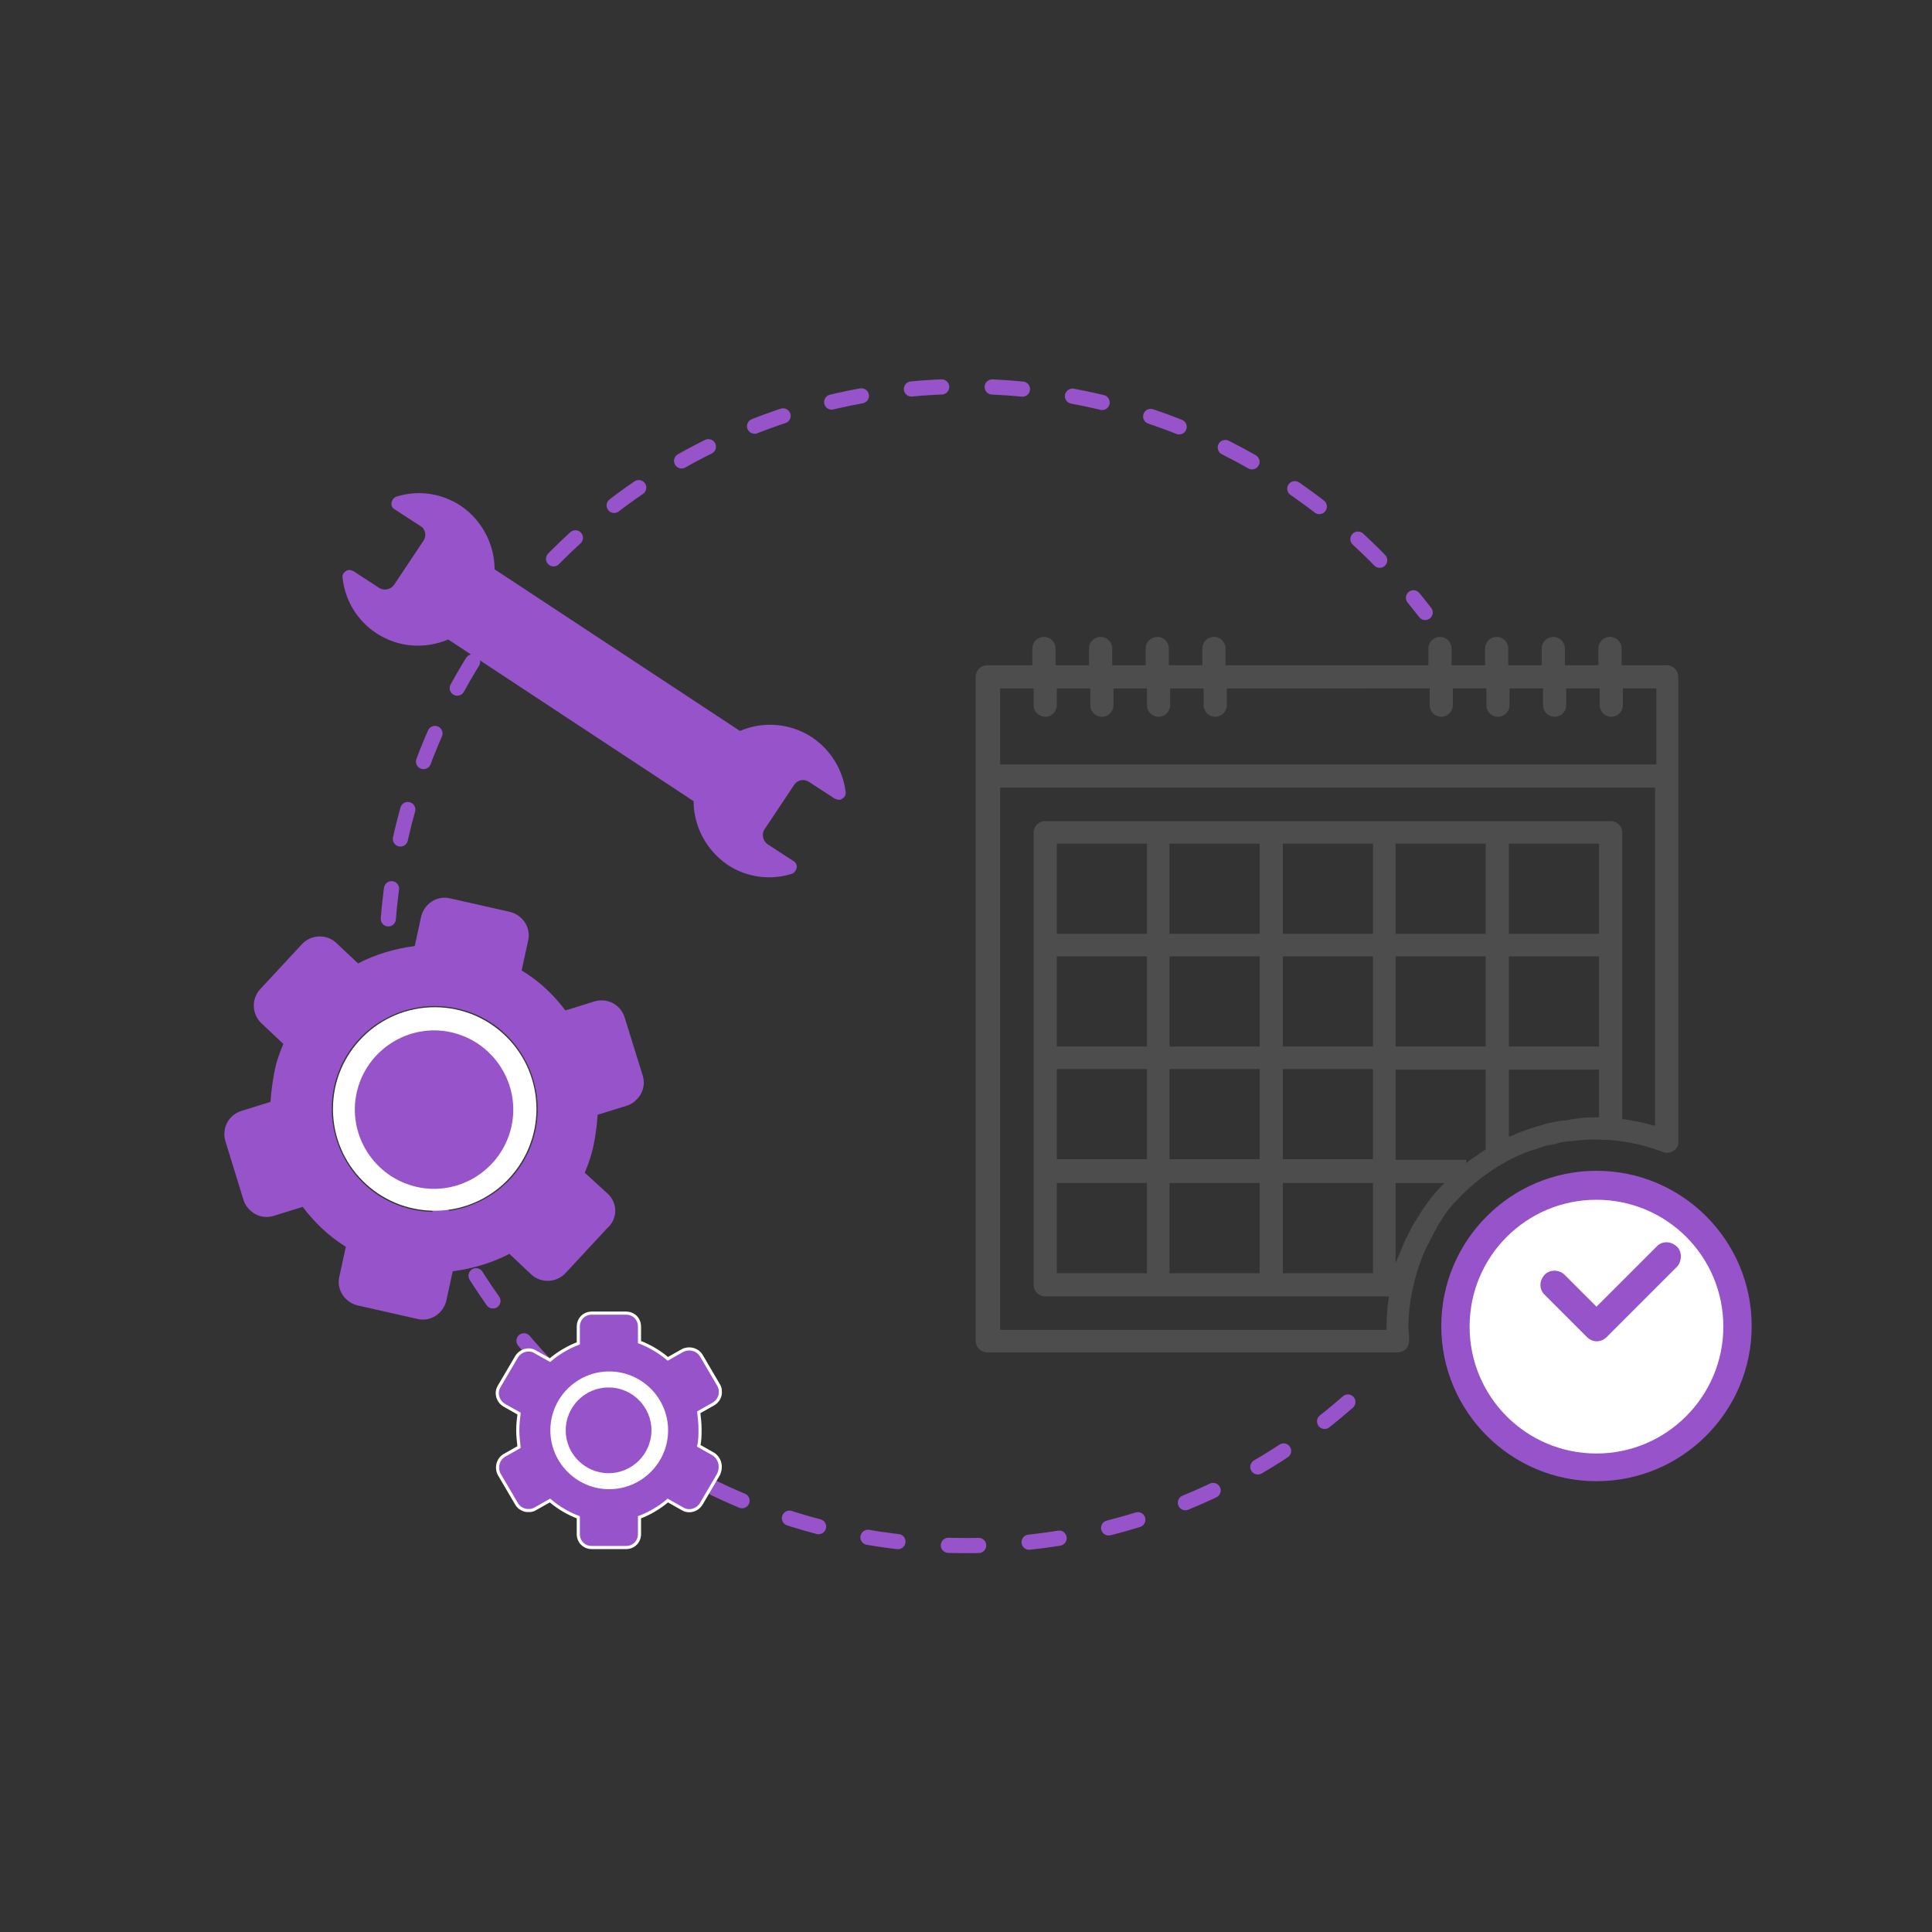 <?xml version="1.0" encoding="utf-8"?>
<!-- Generator: Adobe Illustrator 19.0.0, SVG Export Plug-In . SVG Version: 6.00 Build 0)  -->
<svg version="1.1" id="Capa_1" xmlns="http://www.w3.org/2000/svg" xmlns:xlink="http://www.w3.org/1999/xlink" x="0px" y="0px"
	 viewBox="0 0 300 300" style="enable-background:new 0 0 300 300;" xml:space="preserve">
<rect x="0" y="0" width="300" height="300" fill="#333333" stroke="none"/>
<style type="text/css">
	.st0{display:none;}
	.st1{display:inline;}
	.st2{fill:none;stroke:#00FFFF;stroke-width:0.205;}
	.st3{fill:none;stroke:#00FFFF;stroke-width:0.205;}
	
		.st4{fill:none;stroke:#9753C9;stroke-width:2.354;stroke-linecap:round;stroke-miterlimit:10;stroke-dasharray:4.709,7.848,4.709,7.848,4.709,7.848;}
	.st5{fill:#9753C9;}
	.st6{fill:#FFFFFF;}
	.st7{fill:#9753C9;stroke:#FFFFFF;stroke-width:0.485;stroke-miterlimit:10;}
	.st8{fill:#4D4D4D;}
</style>
<g id="SIstematización_íconos">
	<g id="Guías_4_" class="st0">
		<g class="st1">
			<line class="st2" x1="-1035.3" y1="543" x2="-1035.3" y2="880"/>
			<line class="st2" x1="-1065.3" y1="543" x2="-1065.3" y2="880"/>
			<line class="st2" x1="-1065.3" y1="543" x2="-1065.3" y2="880"/>
			<line class="st2" x1="-1095.3" y1="543" x2="-1095.3" y2="880"/>
			<line class="st2" x1="-1095.3" y1="543" x2="-1095.3" y2="880"/>
			<line class="st2" x1="-1125.3" y1="543" x2="-1125.3" y2="880"/>
			<line class="st2" x1="-1125.3" y1="543" x2="-1125.3" y2="880"/>
			<line class="st2" x1="-1155.3" y1="543" x2="-1155.3" y2="880"/>
			<line class="st2" x1="-1155.3" y1="543" x2="-1155.3" y2="880"/>
			<line class="st2" x1="-1185.3" y1="543" x2="-1185.3" y2="880"/>
			<line class="st2" x1="-1185.3" y1="543" x2="-1185.3" y2="880"/>
			<line class="st2" x1="-1215.3" y1="543" x2="-1215.3" y2="880"/>
			<line class="st2" x1="-1215.3" y1="543" x2="-1215.3" y2="880"/>
			<line class="st2" x1="-1245.3" y1="543" x2="-1245.3" y2="880"/>
			<line class="st2" x1="-1245.3" y1="543" x2="-1245.3" y2="880"/>
			<line class="st2" x1="-1275.3" y1="543" x2="-1275.3" y2="880"/>
			<line class="st2" x1="-1275.3" y1="543" x2="-1275.3" y2="880"/>
			<line class="st2" x1="-1305.3" y1="543" x2="-1305.3" y2="880"/>
			<line class="st2" x1="-1305.3" y1="543" x2="-1305.3" y2="880"/>
			<line class="st2" x1="-1335.3" y1="543" x2="-1335.3" y2="880"/>
		</g>
		<g class="st1">
			<line class="st3" x1="-1354.3" y1="861.5" x2="-1016.3" y2="861.5"/>
			<line class="st3" x1="-1354.3" y1="831.5" x2="-1016.3" y2="831.5"/>
			<line class="st3" x1="-1354.3" y1="831.5" x2="-1016.3" y2="831.5"/>
			<line class="st3" x1="-1354.3" y1="801.5" x2="-1016.3" y2="801.5"/>
			<line class="st3" x1="-1354.3" y1="801.5" x2="-1016.3" y2="801.5"/>
			<line class="st3" x1="-1354.3" y1="771.5" x2="-1016.3" y2="771.5"/>
			<line class="st3" x1="-1354.3" y1="771.5" x2="-1016.3" y2="771.5"/>
			<line class="st3" x1="-1354.3" y1="741.5" x2="-1016.3" y2="741.5"/>
			<line class="st3" x1="-1354.3" y1="741.5" x2="-1016.3" y2="741.5"/>
			<line class="st3" x1="-1354.3" y1="711.5" x2="-1016.3" y2="711.5"/>
			<line class="st3" x1="-1354.3" y1="711.5" x2="-1016.3" y2="711.5"/>
			<line class="st3" x1="-1354.3" y1="681.5" x2="-1016.3" y2="681.5"/>
			<line class="st3" x1="-1354.3" y1="681.5" x2="-1016.3" y2="681.5"/>
			<line class="st3" x1="-1354.3" y1="651.5" x2="-1016.3" y2="651.5"/>
			<line class="st3" x1="-1354.3" y1="651.5" x2="-1016.3" y2="651.5"/>
			<line class="st3" x1="-1354.3" y1="621.5" x2="-1016.3" y2="621.5"/>
			<line class="st3" x1="-1354.3" y1="621.5" x2="-1016.3" y2="621.5"/>
			<line class="st3" x1="-1354.3" y1="591.5" x2="-1016.3" y2="591.5"/>
			<line class="st3" x1="-1354.3" y1="591.5" x2="-1016.3" y2="591.5"/>
			<line class="st3" x1="-1354.3" y1="561.5" x2="-1016.3" y2="561.5"/>
		</g>
	</g>
	<g id="Guías_6_" class="st0">
		<g class="st1">
			<line class="st2" x1="-1035.3" y1="970" x2="-1035.3" y2="1307"/>
			<line class="st2" x1="-1065.3" y1="970" x2="-1065.3" y2="1307"/>
			<line class="st2" x1="-1065.3" y1="970" x2="-1065.3" y2="1307"/>
			<line class="st2" x1="-1095.3" y1="970" x2="-1095.3" y2="1307"/>
			<line class="st2" x1="-1095.3" y1="970" x2="-1095.3" y2="1307"/>
			<line class="st2" x1="-1125.3" y1="970" x2="-1125.3" y2="1307"/>
			<line class="st2" x1="-1125.3" y1="970" x2="-1125.3" y2="1307"/>
			<line class="st2" x1="-1155.3" y1="970" x2="-1155.3" y2="1307"/>
			<line class="st2" x1="-1155.3" y1="970" x2="-1155.3" y2="1307"/>
			<line class="st2" x1="-1185.3" y1="970" x2="-1185.3" y2="1307"/>
			<line class="st2" x1="-1185.3" y1="970" x2="-1185.3" y2="1307"/>
			<line class="st2" x1="-1215.3" y1="970" x2="-1215.3" y2="1307"/>
			<line class="st2" x1="-1215.3" y1="970" x2="-1215.3" y2="1307"/>
			<line class="st2" x1="-1245.3" y1="970" x2="-1245.3" y2="1307"/>
			<line class="st2" x1="-1245.3" y1="970" x2="-1245.3" y2="1307"/>
			<line class="st2" x1="-1275.3" y1="970" x2="-1275.3" y2="1307"/>
			<line class="st2" x1="-1275.3" y1="970" x2="-1275.3" y2="1307"/>
			<line class="st2" x1="-1305.3" y1="970" x2="-1305.3" y2="1307"/>
			<line class="st2" x1="-1305.3" y1="970" x2="-1305.3" y2="1307"/>
			<line class="st2" x1="-1335.3" y1="970" x2="-1335.3" y2="1307"/>
		</g>
		<g class="st1">
			<line class="st3" x1="-1354.3" y1="1288.5" x2="-1016.3" y2="1288.5"/>
			<line class="st3" x1="-1354.3" y1="1258.5" x2="-1016.3" y2="1258.5"/>
			<line class="st3" x1="-1354.3" y1="1258.5" x2="-1016.3" y2="1258.5"/>
			<line class="st3" x1="-1354.3" y1="1228.5" x2="-1016.3" y2="1228.5"/>
			<line class="st3" x1="-1354.3" y1="1228.5" x2="-1016.3" y2="1228.5"/>
			<line class="st3" x1="-1354.3" y1="1198.5" x2="-1016.3" y2="1198.5"/>
			<line class="st3" x1="-1354.3" y1="1198.5" x2="-1016.3" y2="1198.5"/>
			<line class="st3" x1="-1354.3" y1="1168.5" x2="-1016.3" y2="1168.5"/>
			<line class="st3" x1="-1354.3" y1="1168.5" x2="-1016.3" y2="1168.5"/>
			<line class="st3" x1="-1354.3" y1="1138.5" x2="-1016.3" y2="1138.5"/>
			<line class="st3" x1="-1354.3" y1="1138.5" x2="-1016.3" y2="1138.5"/>
			<line class="st3" x1="-1354.3" y1="1108.5" x2="-1016.3" y2="1108.5"/>
			<line class="st3" x1="-1354.3" y1="1108.5" x2="-1016.3" y2="1108.5"/>
			<line class="st3" x1="-1354.3" y1="1078.5" x2="-1016.3" y2="1078.5"/>
			<line class="st3" x1="-1354.3" y1="1078.5" x2="-1016.3" y2="1078.5"/>
			<line class="st3" x1="-1354.3" y1="1048.5" x2="-1016.3" y2="1048.5"/>
			<line class="st3" x1="-1354.3" y1="1048.5" x2="-1016.3" y2="1048.5"/>
			<line class="st3" x1="-1354.3" y1="1018.5" x2="-1016.3" y2="1018.5"/>
			<line class="st3" x1="-1354.3" y1="1018.5" x2="-1016.3" y2="1018.5"/>
			<line class="st3" x1="-1354.3" y1="988.5" x2="-1016.3" y2="988.5"/>
		</g>
	</g>
	<g id="Guías_7_" class="st0">
		<g class="st1">
			<line class="st2" x1="-683.3" y1="970" x2="-683.3" y2="1307"/>
			<line class="st2" x1="-713.3" y1="970" x2="-713.3" y2="1307"/>
			<line class="st2" x1="-713.3" y1="970" x2="-713.3" y2="1307"/>
			<line class="st2" x1="-743.3" y1="970" x2="-743.3" y2="1307"/>
			<line class="st2" x1="-743.3" y1="970" x2="-743.3" y2="1307"/>
			<line class="st2" x1="-773.3" y1="970" x2="-773.3" y2="1307"/>
			<line class="st2" x1="-773.3" y1="970" x2="-773.3" y2="1307"/>
			<line class="st2" x1="-803.3" y1="970" x2="-803.3" y2="1307"/>
			<line class="st2" x1="-803.3" y1="970" x2="-803.3" y2="1307"/>
			<line class="st2" x1="-833.3" y1="970" x2="-833.3" y2="1307"/>
			<line class="st2" x1="-833.3" y1="970" x2="-833.3" y2="1307"/>
			<line class="st2" x1="-863.3" y1="970" x2="-863.3" y2="1307"/>
			<line class="st2" x1="-863.3" y1="970" x2="-863.3" y2="1307"/>
			<line class="st2" x1="-893.3" y1="970" x2="-893.3" y2="1307"/>
			<line class="st2" x1="-893.3" y1="970" x2="-893.3" y2="1307"/>
			<line class="st2" x1="-923.3" y1="970" x2="-923.3" y2="1307"/>
			<line class="st2" x1="-923.3" y1="970" x2="-923.3" y2="1307"/>
			<line class="st2" x1="-953.3" y1="970" x2="-953.3" y2="1307"/>
			<line class="st2" x1="-953.3" y1="970" x2="-953.3" y2="1307"/>
			<line class="st2" x1="-983.3" y1="970" x2="-983.3" y2="1307"/>
		</g>
		<g class="st1">
			<line class="st3" x1="-1002.3" y1="1288.5" x2="-664.3" y2="1288.5"/>
			<line class="st3" x1="-1002.3" y1="1258.5" x2="-664.3" y2="1258.5"/>
			<line class="st3" x1="-1002.3" y1="1258.5" x2="-664.3" y2="1258.5"/>
			<line class="st3" x1="-1002.3" y1="1228.5" x2="-664.3" y2="1228.5"/>
			<line class="st3" x1="-1002.3" y1="1228.5" x2="-664.3" y2="1228.5"/>
			<line class="st3" x1="-1002.3" y1="1198.5" x2="-664.3" y2="1198.5"/>
			<line class="st3" x1="-1002.3" y1="1198.5" x2="-664.3" y2="1198.5"/>
			<line class="st3" x1="-1002.3" y1="1168.5" x2="-664.3" y2="1168.5"/>
			<line class="st3" x1="-1002.3" y1="1168.5" x2="-664.3" y2="1168.5"/>
			<line class="st3" x1="-1002.3" y1="1138.5" x2="-664.3" y2="1138.5"/>
			<line class="st3" x1="-1002.3" y1="1138.5" x2="-664.3" y2="1138.5"/>
			<line class="st3" x1="-1002.3" y1="1108.5" x2="-664.3" y2="1108.5"/>
			<line class="st3" x1="-1002.3" y1="1108.5" x2="-664.3" y2="1108.5"/>
			<line class="st3" x1="-1002.3" y1="1078.5" x2="-664.3" y2="1078.5"/>
			<line class="st3" x1="-1002.3" y1="1078.5" x2="-664.3" y2="1078.5"/>
			<line class="st3" x1="-1002.3" y1="1048.5" x2="-664.3" y2="1048.5"/>
			<line class="st3" x1="-1002.3" y1="1048.5" x2="-664.3" y2="1048.5"/>
			<line class="st3" x1="-1002.3" y1="1018.5" x2="-664.3" y2="1018.5"/>
			<line class="st3" x1="-1002.3" y1="1018.5" x2="-664.3" y2="1018.5"/>
			<line class="st3" x1="-1002.3" y1="988.5" x2="-664.3" y2="988.5"/>
		</g>
	</g>
	<g id="Guías_8_" class="st0">
		<g class="st1">
			<line class="st2" x1="-320.3" y1="970" x2="-320.3" y2="1307"/>
			<line class="st2" x1="-350.3" y1="970" x2="-350.3" y2="1307"/>
			<line class="st2" x1="-350.3" y1="970" x2="-350.3" y2="1307"/>
			<line class="st2" x1="-380.3" y1="970" x2="-380.3" y2="1307"/>
			<line class="st2" x1="-380.3" y1="970" x2="-380.3" y2="1307"/>
			<line class="st2" x1="-410.3" y1="970" x2="-410.3" y2="1307"/>
			<line class="st2" x1="-410.3" y1="970" x2="-410.3" y2="1307"/>
			<line class="st2" x1="-440.3" y1="970" x2="-440.3" y2="1307"/>
			<line class="st2" x1="-440.3" y1="970" x2="-440.3" y2="1307"/>
			<line class="st2" x1="-470.3" y1="970" x2="-470.3" y2="1307"/>
			<line class="st2" x1="-470.3" y1="970" x2="-470.3" y2="1307"/>
			<line class="st2" x1="-500.3" y1="970" x2="-500.3" y2="1307"/>
			<line class="st2" x1="-500.3" y1="970" x2="-500.3" y2="1307"/>
			<line class="st2" x1="-530.3" y1="970" x2="-530.3" y2="1307"/>
			<line class="st2" x1="-530.3" y1="970" x2="-530.3" y2="1307"/>
			<line class="st2" x1="-560.3" y1="970" x2="-560.3" y2="1307"/>
			<line class="st2" x1="-560.3" y1="970" x2="-560.3" y2="1307"/>
			<line class="st2" x1="-590.3" y1="970" x2="-590.3" y2="1307"/>
			<line class="st2" x1="-590.3" y1="970" x2="-590.3" y2="1307"/>
			<line class="st2" x1="-620.3" y1="970" x2="-620.3" y2="1307"/>
		</g>
		<g class="st1">
			<line class="st3" x1="-639.3" y1="1288.5" x2="-301.3" y2="1288.5"/>
			<line class="st3" x1="-639.3" y1="1258.5" x2="-301.3" y2="1258.5"/>
			<line class="st3" x1="-639.3" y1="1258.5" x2="-301.3" y2="1258.5"/>
			<line class="st3" x1="-639.3" y1="1228.5" x2="-301.3" y2="1228.5"/>
			<line class="st3" x1="-639.3" y1="1228.5" x2="-301.3" y2="1228.5"/>
			<line class="st3" x1="-639.3" y1="1198.5" x2="-301.3" y2="1198.5"/>
			<line class="st3" x1="-639.3" y1="1198.5" x2="-301.3" y2="1198.5"/>
			<line class="st3" x1="-639.3" y1="1168.5" x2="-301.3" y2="1168.5"/>
			<line class="st3" x1="-639.3" y1="1168.5" x2="-301.3" y2="1168.5"/>
			<line class="st3" x1="-639.3" y1="1138.5" x2="-301.3" y2="1138.5"/>
			<line class="st3" x1="-639.3" y1="1138.5" x2="-301.3" y2="1138.5"/>
			<line class="st3" x1="-639.3" y1="1108.5" x2="-301.3" y2="1108.5"/>
			<line class="st3" x1="-639.3" y1="1108.5" x2="-301.3" y2="1108.5"/>
			<line class="st3" x1="-639.3" y1="1078.5" x2="-301.3" y2="1078.5"/>
			<line class="st3" x1="-639.3" y1="1078.5" x2="-301.3" y2="1078.5"/>
			<line class="st3" x1="-639.3" y1="1048.5" x2="-301.3" y2="1048.5"/>
			<line class="st3" x1="-639.3" y1="1048.5" x2="-301.3" y2="1048.5"/>
			<line class="st3" x1="-639.3" y1="1018.5" x2="-301.3" y2="1018.5"/>
			<line class="st3" x1="-639.3" y1="1018.5" x2="-301.3" y2="1018.5"/>
			<line class="st3" x1="-639.3" y1="988.5" x2="-301.3" y2="988.5"/>
		</g>
	</g>
	<g id="Guías_3_" class="st0">
		<g class="st1">
			<line class="st2" x1="-683" y1="542.5" x2="-683" y2="879.5"/>
			<line class="st2" x1="-713" y1="542.5" x2="-713" y2="879.5"/>
			<line class="st2" x1="-713" y1="542.5" x2="-713" y2="879.5"/>
			<line class="st2" x1="-743" y1="542.5" x2="-743" y2="879.5"/>
			<line class="st2" x1="-743" y1="542.5" x2="-743" y2="879.5"/>
			<line class="st2" x1="-773" y1="542.5" x2="-773" y2="879.5"/>
			<line class="st2" x1="-773" y1="542.5" x2="-773" y2="879.5"/>
			<line class="st2" x1="-803" y1="542.5" x2="-803" y2="879.5"/>
			<line class="st2" x1="-803" y1="542.5" x2="-803" y2="879.5"/>
			<line class="st2" x1="-833" y1="542.5" x2="-833" y2="879.5"/>
			<line class="st2" x1="-833" y1="542.5" x2="-833" y2="879.5"/>
			<line class="st2" x1="-863" y1="542.5" x2="-863" y2="879.5"/>
			<line class="st2" x1="-863" y1="542.5" x2="-863" y2="879.5"/>
			<line class="st2" x1="-893" y1="542.5" x2="-893" y2="879.5"/>
			<line class="st2" x1="-893" y1="542.5" x2="-893" y2="879.5"/>
			<line class="st2" x1="-923" y1="542.5" x2="-923" y2="879.5"/>
			<line class="st2" x1="-923" y1="542.5" x2="-923" y2="879.5"/>
			<line class="st2" x1="-953" y1="542.5" x2="-953" y2="879.5"/>
			<line class="st2" x1="-953" y1="542.5" x2="-953" y2="879.5"/>
			<line class="st2" x1="-983" y1="542.5" x2="-983" y2="879.5"/>
		</g>
		<g class="st1">
			<line class="st3" x1="-1002" y1="861" x2="-664" y2="861"/>
			<line class="st3" x1="-1002" y1="831" x2="-664" y2="831"/>
			<line class="st3" x1="-1002" y1="831" x2="-664" y2="831"/>
			<line class="st3" x1="-1002" y1="801" x2="-664" y2="801"/>
			<line class="st3" x1="-1002" y1="801" x2="-664" y2="801"/>
			<line class="st3" x1="-1002" y1="771" x2="-664" y2="771"/>
			<line class="st3" x1="-1002" y1="771" x2="-664" y2="771"/>
			<line class="st3" x1="-1002" y1="741" x2="-664" y2="741"/>
			<line class="st3" x1="-1002" y1="741" x2="-664" y2="741"/>
			<line class="st3" x1="-1002" y1="711" x2="-664" y2="711"/>
			<line class="st3" x1="-1002" y1="711" x2="-664" y2="711"/>
			<line class="st3" x1="-1002" y1="681" x2="-664" y2="681"/>
			<line class="st3" x1="-1002" y1="681" x2="-664" y2="681"/>
			<line class="st3" x1="-1002" y1="651" x2="-664" y2="651"/>
			<line class="st3" x1="-1002" y1="651" x2="-664" y2="651"/>
			<line class="st3" x1="-1002" y1="621" x2="-664" y2="621"/>
			<line class="st3" x1="-1002" y1="621" x2="-664" y2="621"/>
			<line class="st3" x1="-1002" y1="591" x2="-664" y2="591"/>
			<line class="st3" x1="-1002" y1="591" x2="-664" y2="591"/>
			<line class="st3" x1="-1002" y1="561" x2="-664" y2="561"/>
		</g>
	</g>
	<g id="Guías_2_" class="st0">
		<g class="st1">
			<line class="st2" x1="-320" y1="542.5" x2="-320" y2="879.5"/>
			<line class="st2" x1="-350" y1="542.5" x2="-350" y2="879.5"/>
			<line class="st2" x1="-350" y1="542.5" x2="-350" y2="879.5"/>
			<line class="st2" x1="-380" y1="542.5" x2="-380" y2="879.5"/>
			<line class="st2" x1="-380" y1="542.5" x2="-380" y2="879.5"/>
			<line class="st2" x1="-410" y1="542.5" x2="-410" y2="879.5"/>
			<line class="st2" x1="-410" y1="542.5" x2="-410" y2="879.5"/>
			<line class="st2" x1="-440" y1="542.5" x2="-440" y2="879.5"/>
			<line class="st2" x1="-440" y1="542.5" x2="-440" y2="879.5"/>
			<line class="st2" x1="-470" y1="542.5" x2="-470" y2="879.5"/>
			<line class="st2" x1="-470" y1="542.5" x2="-470" y2="879.5"/>
			<line class="st2" x1="-500" y1="542.5" x2="-500" y2="879.5"/>
			<line class="st2" x1="-500" y1="542.5" x2="-500" y2="879.5"/>
			<line class="st2" x1="-530" y1="542.5" x2="-530" y2="879.5"/>
			<line class="st2" x1="-530" y1="542.5" x2="-530" y2="879.5"/>
			<line class="st2" x1="-560" y1="542.5" x2="-560" y2="879.5"/>
			<line class="st2" x1="-560" y1="542.5" x2="-560" y2="879.5"/>
			<line class="st2" x1="-590" y1="542.5" x2="-590" y2="879.5"/>
			<line class="st2" x1="-590" y1="542.5" x2="-590" y2="879.5"/>
			<line class="st2" x1="-620" y1="542.5" x2="-620" y2="879.5"/>
		</g>
		<g class="st1">
			<line class="st3" x1="-639" y1="861" x2="-301" y2="861"/>
			<line class="st3" x1="-639" y1="831" x2="-301" y2="831"/>
			<line class="st3" x1="-639" y1="831" x2="-301" y2="831"/>
			<line class="st3" x1="-639" y1="801" x2="-301" y2="801"/>
			<line class="st3" x1="-639" y1="801" x2="-301" y2="801"/>
			<line class="st3" x1="-639" y1="771" x2="-301" y2="771"/>
			<line class="st3" x1="-639" y1="771" x2="-301" y2="771"/>
			<line class="st3" x1="-639" y1="741" x2="-301" y2="741"/>
			<line class="st3" x1="-639" y1="741" x2="-301" y2="741"/>
			<line class="st3" x1="-639" y1="711" x2="-301" y2="711"/>
			<line class="st3" x1="-639" y1="711" x2="-301" y2="711"/>
			<line class="st3" x1="-639" y1="681" x2="-301" y2="681"/>
			<line class="st3" x1="-639" y1="681" x2="-301" y2="681"/>
			<line class="st3" x1="-639" y1="651" x2="-301" y2="651"/>
			<line class="st3" x1="-639" y1="651" x2="-301" y2="651"/>
			<line class="st3" x1="-639" y1="621" x2="-301" y2="621"/>
			<line class="st3" x1="-639" y1="621" x2="-301" y2="621"/>
			<line class="st3" x1="-639" y1="591" x2="-301" y2="591"/>
			<line class="st3" x1="-639" y1="591" x2="-301" y2="591"/>
			<line class="st3" x1="-639" y1="561" x2="-301" y2="561"/>
		</g>
	</g>
	<g id="Guías_5_" class="st0">
		<g class="st1">
			<line class="st2" x1="290" y1="542.5" x2="290" y2="879.5"/>
			<line class="st2" x1="260" y1="542.5" x2="260" y2="879.5"/>
			<line class="st2" x1="260" y1="542.5" x2="260" y2="879.5"/>
			<line class="st2" x1="230" y1="542.5" x2="230" y2="879.5"/>
			<line class="st2" x1="230" y1="542.5" x2="230" y2="879.5"/>
			<line class="st2" x1="200" y1="542.5" x2="200" y2="879.5"/>
			<line class="st2" x1="200" y1="542.5" x2="200" y2="879.5"/>
			<line class="st2" x1="170" y1="542.5" x2="170" y2="879.5"/>
			<line class="st2" x1="170" y1="542.5" x2="170" y2="879.5"/>
			<line class="st2" x1="140" y1="542.5" x2="140" y2="879.5"/>
			<line class="st2" x1="140" y1="542.5" x2="140" y2="879.5"/>
			<line class="st2" x1="110" y1="542.5" x2="110" y2="879.5"/>
			<line class="st2" x1="110" y1="542.5" x2="110" y2="879.5"/>
			<line class="st2" x1="80" y1="542.5" x2="80" y2="879.5"/>
			<line class="st2" x1="80" y1="542.5" x2="80" y2="879.5"/>
			<line class="st2" x1="50" y1="542.5" x2="50" y2="879.5"/>
			<line class="st2" x1="50" y1="542.5" x2="50" y2="879.5"/>
			<line class="st2" x1="20" y1="542.5" x2="20" y2="879.5"/>
			<line class="st2" x1="20" y1="542.5" x2="20" y2="879.5"/>
			<line class="st2" x1="-10" y1="542.5" x2="-10" y2="879.5"/>
		</g>
		<g class="st1">
			<line class="st3" x1="-29" y1="861" x2="309" y2="861"/>
			<line class="st3" x1="-29" y1="831" x2="309" y2="831"/>
			<line class="st3" x1="-29" y1="831" x2="309" y2="831"/>
			<line class="st3" x1="-29" y1="801" x2="309" y2="801"/>
			<line class="st3" x1="-29" y1="801" x2="309" y2="801"/>
			<line class="st3" x1="-29" y1="771" x2="309" y2="771"/>
			<line class="st3" x1="-29" y1="771" x2="309" y2="771"/>
			<line class="st3" x1="-29" y1="741" x2="309" y2="741"/>
			<line class="st3" x1="-29" y1="741" x2="309" y2="741"/>
			<line class="st3" x1="-29" y1="711" x2="309" y2="711"/>
			<line class="st3" x1="-29" y1="711" x2="309" y2="711"/>
			<line class="st3" x1="-29" y1="681" x2="309" y2="681"/>
			<line class="st3" x1="-29" y1="681" x2="309" y2="681"/>
			<line class="st3" x1="-29" y1="651" x2="309" y2="651"/>
			<line class="st3" x1="-29" y1="651" x2="309" y2="651"/>
			<line class="st3" x1="-29" y1="621" x2="309" y2="621"/>
			<line class="st3" x1="-29" y1="621" x2="309" y2="621"/>
			<line class="st3" x1="-29" y1="591" x2="309" y2="591"/>
			<line class="st3" x1="-29" y1="591" x2="309" y2="591"/>
			<line class="st3" x1="-29" y1="561" x2="309" y2="561"/>
		</g>
	</g>
</g>
<g>
	<path class="st4" d="M209.3,217.7C193.5,231.6,172.7,240,150,240c-49.7,0-90-40.3-90-90s40.3-90,90-90c29.1,0,54.9,13.8,71.3,35.1"
		/>
	<g>
		<path class="st5" d="M94.3,185.3l-3.5-3.2c0.6-1.4,1.1-2.9,1.4-4.4c0.3-1.5,0.5-3.1,0.6-4.6l4.5-1.4c1-0.3,1.7-1,2.2-1.8
			c0.5-0.9,0.6-1.9,0.3-2.9l-2.8-9c-0.6-2-2.7-3.1-4.7-2.5l-4.5,1.4c-1.8-2.4-4.1-4.6-6.8-6.2l1-4.6c0.5-2-0.8-4-2.8-4.5l-9.3-2.1
			c-2-0.5-4,0.8-4.5,2.8l-1,4.6c-3.1,0.4-6.1,1.3-8.8,2.7l-3.4-3.2c-1.5-1.4-3.9-1.3-5.3,0.2l-6.5,7c-1.4,1.5-1.3,3.9,0.2,5.3
			l3.4,3.2c-0.6,1.4-1.1,2.8-1.4,4.4c-0.3,1.6-0.5,3.1-0.6,4.6l-4.5,1.4c-2,0.6-3.1,2.7-2.5,4.7l2.8,9.1c0.3,1,1,1.7,1.8,2.2
			c0.9,0.5,1.9,0.6,2.9,0.3l4.5-1.4c1.8,2.4,4.1,4.6,6.7,6.2l-1,4.6c-0.5,2,0.8,4,2.8,4.5l9.3,2.1c2,0.5,4-0.8,4.5-2.8l1-4.6
			c3.1-0.4,6.1-1.3,8.8-2.7l3.4,3.2c1.5,1.4,3.9,1.3,5.3-0.2l6.5-7C96,189.2,95.9,186.7,94.3,185.3z M64,187.8
			c-8.6-1.9-14-10.5-12.1-19.1s10.5-14,19.1-12.1s14,10.5,12.1,19.1C81.2,184.3,72.6,189.7,64,187.8z"/>
		<circle class="st6" cx="67.5" cy="172.2" r="15.8"/>
		<path class="st5" d="M70.1,160.3c-6.6-1.5-13.2,2.7-14.7,9.3c-1.5,6.6,2.7,13.2,9.3,14.7s13.2-2.7,14.7-9.3S76.7,161.8,70.1,160.3
			z"/>
	</g>
	<path class="st7" d="M110.8,225.8l-2.3-1.3c0.2-0.8,0.2-1.7,0.2-2.6c0-0.9-0.1-1.7-0.2-2.6l2.3-1.3c0.5-0.3,0.8-0.7,1-1.3
		c0.1-0.5,0.1-1.1-0.2-1.6l-2.7-4.6c-0.6-1-1.9-1.3-2.9-0.8l-2.3,1.3c-1.3-1.1-2.8-2-4.4-2.6V206c0-1.2-0.9-2.1-2.1-2.1h-5.3
		c-1.2,0-2.1,0.9-2.1,2.1v2.6c-1.6,0.6-3.1,1.5-4.4,2.6l-2.3-1.3c-1-0.6-2.3-0.2-2.9,0.8l-2.7,4.6c-0.6,1-0.2,2.3,0.8,2.9l2.3,1.3
		c-0.1,0.8-0.2,1.7-0.2,2.6c0,0.9,0.1,1.7,0.2,2.6l-2.3,1.3c-1,0.6-1.3,1.9-0.8,2.9l2.7,4.6c0.3,0.5,0.7,0.8,1.3,1
		c0.5,0.1,1.1,0.1,1.6-0.2l2.3-1.3c1.3,1.1,2.8,2,4.4,2.6v2.6c0,1.2,0.9,2.1,2.1,2.1h5.3c1.2,0,2.1-0.9,2.1-2.1v-2.6
		c1.6-0.6,3.1-1.5,4.4-2.6l2.3,1.3c1,0.6,2.3,0.2,2.9-0.8l2.7-4.6C112.1,227.7,111.8,226.5,110.8,225.8z M94.6,231
		c-4.9,0-8.9-4-8.9-8.9s4-8.9,8.9-8.9s8.9,4,8.9,8.9S99.5,231,94.6,231z"/>
	<g>
		<circle class="st6" cx="94.6" cy="222" r="8.8"/>
		<path class="st7" d="M94.5,215.2c-3.8,0-6.9,3.1-6.9,6.9c0,3.8,3.1,6.9,6.9,6.9s6.9-3.1,6.9-6.9S98.3,215.2,94.5,215.2z"/>
	</g>
	<path class="st5" d="M126.1,114.5c-3.5-2.3-7.7-2.5-11.2-1L76.8,88.4c0-3.8-1.9-7.6-5.3-9.9c-3.1-2-6.7-2.4-9.9-1.4
		c-0.4,0.1-0.7,0.5-0.8,0.9s0.1,0.9,0.5,1.1l4,2.6c0.4,0.2,0.6,0.6,0.7,1c0.1,0.4,0,0.9-0.2,1.2l-4.6,6.9c-0.5,0.7-1.5,1-2.3,0.5
		l-4-2.6c-0.4-0.2-0.9-0.3-1.2,0c-0.4,0.2-0.6,0.7-0.5,1.1c0.4,3.4,2.2,6.5,5.2,8.5c3.5,2.3,7.6,2.5,11.2,1l38.1,25.1
		c0,3.8,1.9,7.6,5.3,9.9c3,2,6.7,2.4,9.9,1.4c0.4-0.1,0.7-0.5,0.8-0.9s-0.1-0.9-0.5-1.1l-4-2.6c-0.7-0.5-1-1.5-0.5-2.3l4.6-6.9
		c0.5-0.8,1.5-1,2.3-0.5l4,2.6c0.4,0.2,0.9,0.3,1.2,0c0.4-0.2,0.6-0.7,0.5-1.1C130.9,119.7,129.1,116.5,126.1,114.5z"/>
	<circle class="st6" cx="248.1" cy="205.7" r="21"/>
	<path class="st8" d="M260.5,178c0.1-0.2,0.1-0.4,0.1-0.6v-72.3c0-1-0.8-1.8-1.8-1.8h-7v-2.6c0-1-0.8-1.8-1.8-1.8s-1.8,0.8-1.8,1.8
		v2.6H243v-2.6c0-1-0.8-1.8-1.8-1.8s-1.8,0.8-1.8,1.8v2.6h-5.2v-2.6c0-1-0.8-1.8-1.8-1.8s-1.8,0.8-1.8,1.8v2.6h-5.2v-2.6
		c0-1-0.8-1.8-1.8-1.8s-1.8,0.8-1.8,1.8v2.6h-31.5v-2.6c0-1-0.8-1.8-1.8-1.8s-1.8,0.8-1.8,1.8v2.6h-5.2v-2.6c0-1-0.8-1.8-1.8-1.8
		s-1.8,0.8-1.8,1.8v2.6h-5.2v-2.6c0-1-0.8-1.8-1.8-1.8s-1.8,0.8-1.8,1.8v2.6h-5.2v-2.6c0-1-0.8-1.8-1.8-1.8s-1.8,0.8-1.8,1.8v2.6h-7
		c-1,0-1.8,0.8-1.8,1.8v103.1c0,1,0.8,1.8,1.8,1.8H217l0,0c0.5,0,0.9-0.2,1.3-0.5c0.3-0.3,0.5-0.8,0.5-1.3v-0.4
		c0-0.6-0.1-1.2-0.1-1.8c0-2.2,0.3-4.4,0.8-6.5s1.2-4.2,2.2-6.2l0.1-0.2c0.1-0.1,0.1-0.2,0.2-0.4c0.3-0.6,0.6-1.1,0.9-1.7l0.1-0.2
		c0.1-0.1,0.1-0.2,0.2-0.4c0.4-0.6,0.7-1.1,1.1-1.7l0.2-0.3c0.4-0.6,0.9-1.2,1.4-1.7l0.1-0.1c3.2-3.5,7.2-6.3,11.6-7.9l0.4-0.1
		c0.6-0.2,1.2-0.4,1.8-0.6c0.2-0.1,0.4-0.1,0.7-0.2h0.2c0.5-0.1,1-0.2,1.6-0.4c0.4-0.1,0.9-0.1,1.3-0.2h0.3c0.3,0,0.6-0.1,1-0.1
		c1.6-0.2,2.9-0.2,4.3-0.1h0.5c2.9,0.2,5.6,0.8,8.3,1.8C259.1,179.3,260.1,178.8,260.5,178z M223.7,184.3c-1.5,1.6-2.8,3.4-3.9,5.3
		l-0.1,0.1c0,0.1-0.1,0.1-0.1,0.2c-0.3,0.5-0.6,1.1-0.9,1.7l-0.1,0.2c-0.1,0.3-0.3,0.5-0.4,0.8c-0.2,0.5-0.5,1.1-0.7,1.6v0.1
		l-0.8,1.8v-1.8v-10.6h7.6L223.7,184.3z M230.7,178.5l-0.2,0.1c-0.7,0.5-1.4,1-2.2,1.5l-0.6,0.5v-0.5h-11v-14h14
		C230.7,166,230.7,178.5,230.7,178.5z M230.7,162.5h-14v-14h14V162.5z M230.7,145h-14v-14h14V145z M248.3,148.5v14h-14v-14H248.3z
		 M234.3,145v-14h14v14H234.3z M248.3,173.5h-0.4c-0.9,0-1.9,0-3,0.2c-0.3,0-0.6,0.1-0.9,0.1l-0.4,0.1c-0.5,0.1-1.1,0.1-1.6,0.2
		s-1.1,0.2-1.6,0.3c-0.3,0.1-0.7,0.2-1,0.3c-0.7,0.2-1.3,0.4-2,0.6l-0.2,0.1c-0.6,0.2-1.5,0.5-2.3,0.9l-0.6,0.2v-10.4h14
		C248.3,166.1,248.3,173.5,248.3,173.5z M257,174.8l-0.5-0.1c-1.4-0.4-2.9-0.7-4.3-0.9h-0.3v-44.5c0-1-0.8-1.8-1.8-1.8h-87.8
		c-1,0-1.8,0.8-1.8,1.8v70.2c0,1,0.8,1.8,1.8,1.8h53.4l-0.1,0.5c-0.2,1.4-0.3,2.9-0.3,4.3v0.4h-60v-84.2H257V174.8z M199.2,180v-14
		h14v14H199.2z M213.2,183.7v14h-14v-14H213.2z M199.2,162.5v-14h14v14H199.2z M199.2,145v-14h14v14H199.2z M181.6,180v-14h14v14
		H181.6z M195.6,183.7v14h-14v-14H195.6z M181.6,162.5v-14h14v14H181.6z M181.6,145v-14h14v14H181.6z M164.1,180v-14h14v14H164.1z
		 M178.1,183.7v14h-14v-14H178.1z M164.1,162.5v-14h14v14H164.1z M164.1,145v-14h14v14H164.1z M257,118.7H155.3v-11.8h5.2v2.6
		c0,1,0.8,1.8,1.8,1.8s1.8-0.8,1.8-1.8v-2.6h5.2v2.6c0,1,0.8,1.8,1.8,1.8s1.8-0.8,1.8-1.8v-2.6h5.2v2.6c0,1,0.8,1.8,1.8,1.8
		s1.8-0.8,1.8-1.8v-2.6h5.2v2.6c0,1,0.8,1.8,1.8,1.8s1.8-0.8,1.8-1.8v-2.6H222v2.6c0,1,0.8,1.8,1.8,1.8s1.8-0.8,1.8-1.8v-2.6h5.2
		v2.6c0,1,0.8,1.8,1.8,1.8s1.8-0.8,1.8-1.8v-2.6h5.2v2.6c0,1,0.8,1.8,1.8,1.8s1.8-0.8,1.8-1.8v-2.6h5.2v2.6c0,1,0.8,1.8,1.8,1.8
		s1.8-0.8,1.8-1.8v-2.6h5.2v11.8H257z"/>
	<g>
		<g>
			<g>
				<g>
					<g>
						<g>
							<path class="st5" d="M247.9,181.8c-13.3,0-24.1,10.8-24.1,24.1s10.8,24.1,24.1,24.1c13.3,0,24.1-10.8,24.1-24.1
								C272,192.6,261.2,181.8,247.9,181.8z M247.9,225.7c-10.9,0-19.7-8.8-19.7-19.7s8.8-19.7,19.7-19.7s19.7,8.8,19.7,19.7
								C267.6,216.8,258.8,225.7,247.9,225.7z"/>
						</g>
					</g>
				</g>
			</g>
		</g>
		<g>
			<g>
				<g>
					<g>
						<path class="st5" d="M260.3,193.5c-0.9-0.8-2.2-0.8-3,0l-9.4,9.4l-5-5c-0.9-0.8-2.3-0.8-3.1,0.1c-0.8,0.9-0.8,2.2,0,3l6.6,6.6
							c0.9,0.9,2.2,0.9,3.1,0l11-11C261.2,195.7,261.2,194.2,260.3,193.5z"/>
					</g>
				</g>
			</g>
		</g>
	</g>
</g>
</svg>
